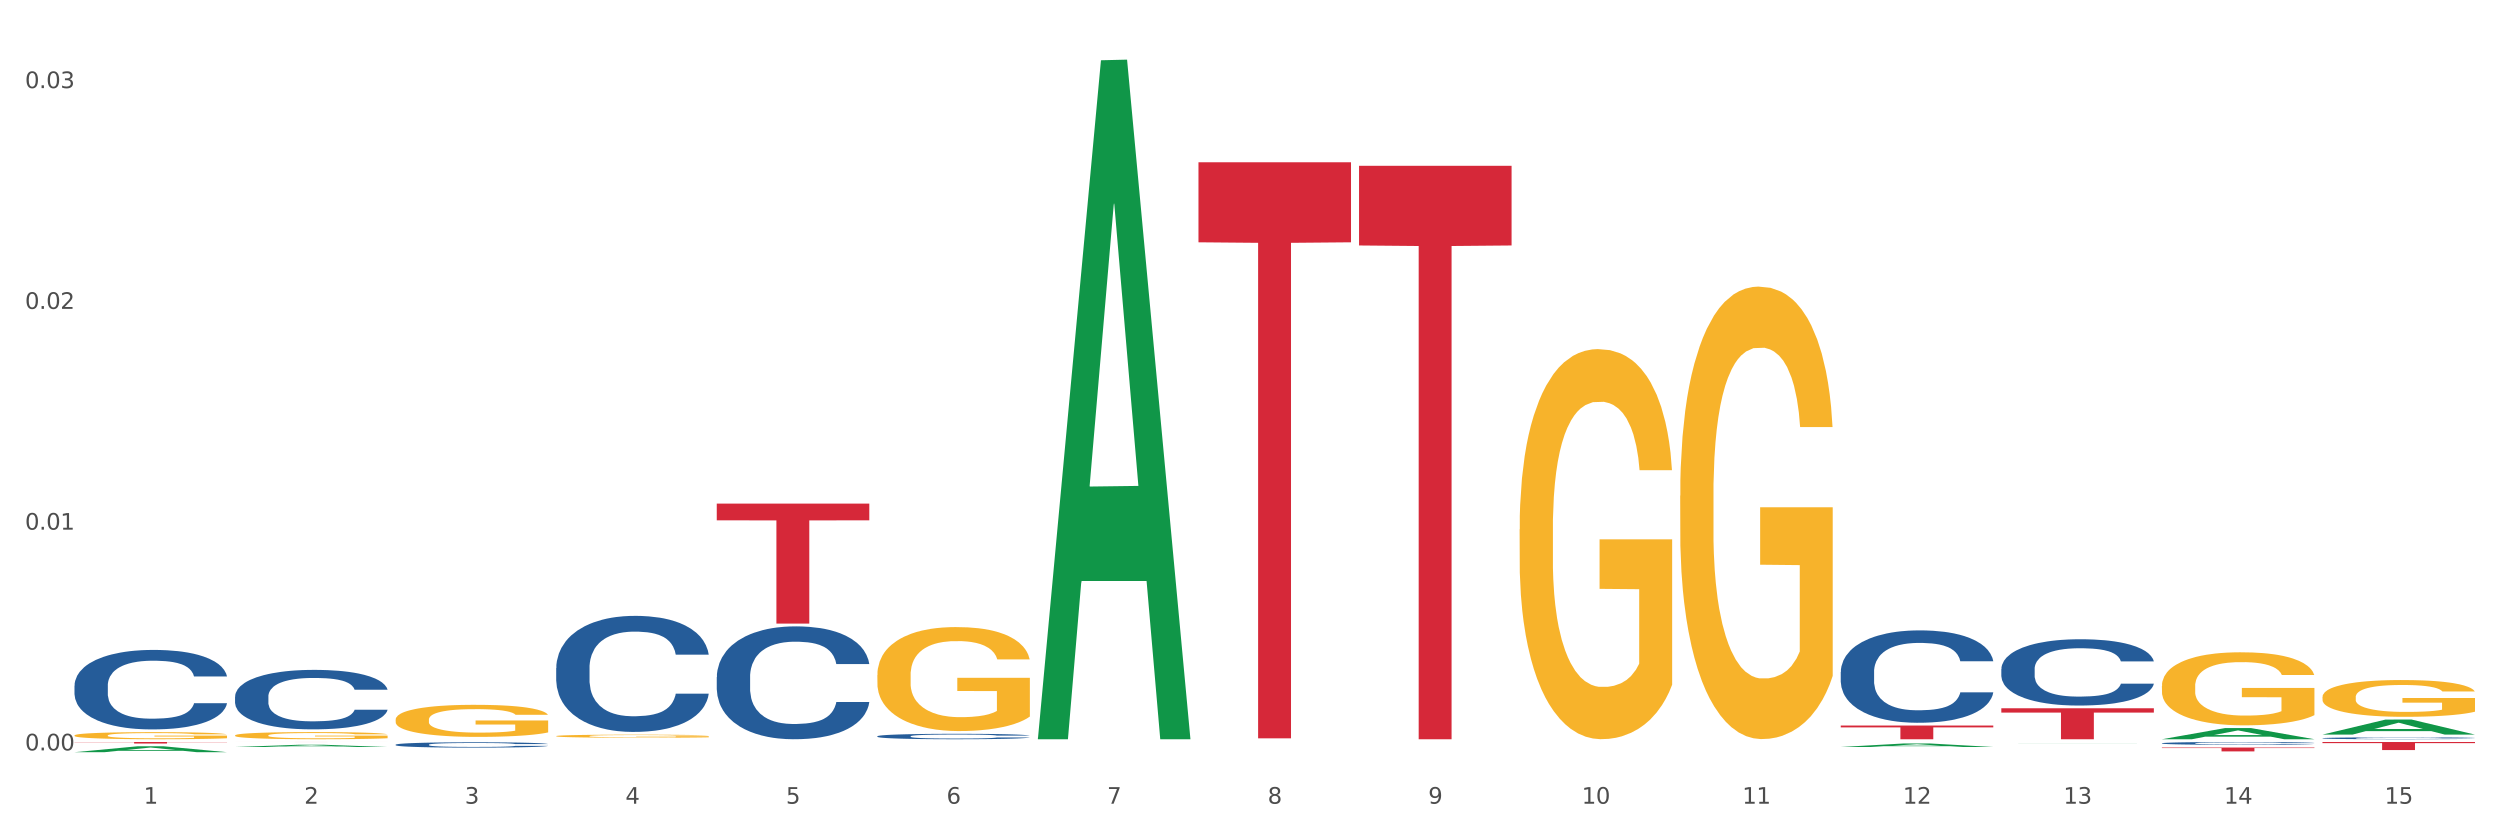 <?xml version="1.0" encoding="utf-8" standalone="no"?>
<!DOCTYPE svg PUBLIC "-//W3C//DTD SVG 1.1//EN"
  "http://www.w3.org/Graphics/SVG/1.1/DTD/svg11.dtd">
<svg xmlns:xlink="http://www.w3.org/1999/xlink" width="1080pt" height="360pt" viewBox="0 0 1080 360" xmlns="http://www.w3.org/2000/svg" version="1.1">
 <rect x="0" y="0" width="1080" height="360" fill="#333333" stroke="none"/>
 <defs>
  <style type="text/css">*{stroke-linejoin: round; stroke-linecap: butt}</style>
 </defs>
 <g id="figure_1">
  <g id="patch_1">
   <path d="M 0 360 
L 1080 360 
L 1080 0 
L 0 0 
z
" style="fill: #ffffff; stroke: #ffffff; stroke-linejoin: miter"/>
  </g>
  <g id="axes_1">
   <g id="matplotlib.axis_1">
    <g id="xtick_1">
     <g id="text_1">
      <!-- 1 -->
      <g style="fill: #4d4d4d" transform="translate(62.07 347.204) scale(0.096 -0.096)">
       <defs>
        <path id="DejaVuSans-31" d="M 794 531 
L 1825 531 
L 1825 4091 
L 703 3866 
L 703 4441 
L 1819 4666 
L 2450 4666 
L 2450 531 
L 3481 531 
L 3481 0 
L 794 0 
L 794 531 
z
" transform="scale(0.016)"/>
       </defs>
       <use xlink:href="#DejaVuSans-31"/>
      </g>
     </g>
    </g>
    <g id="xtick_2">
     <g id="text_2">
      <!-- 2 -->
      <g style="fill: #4d4d4d" transform="translate(131.436 347.204) scale(0.096 -0.096)">
       <defs>
        <path id="DejaVuSans-32" d="M 1228 531 
L 3431 531 
L 3431 0 
L 469 0 
L 469 531 
Q 828 903 1448 1529 
Q 2069 2156 2228 2338 
Q 2531 2678 2651 2914 
Q 2772 3150 2772 3378 
Q 2772 3750 2511 3984 
Q 2250 4219 1831 4219 
Q 1534 4219 1204 4116 
Q 875 4013 500 3803 
L 500 4441 
Q 881 4594 1212 4672 
Q 1544 4750 1819 4750 
Q 2544 4750 2975 4387 
Q 3406 4025 3406 3419 
Q 3406 3131 3298 2873 
Q 3191 2616 2906 2266 
Q 2828 2175 2409 1742 
Q 1991 1309 1228 531 
z
" transform="scale(0.016)"/>
       </defs>
       <use xlink:href="#DejaVuSans-32"/>
      </g>
     </g>
    </g>
    <g id="xtick_3">
     <g id="text_3">
      <!-- 3 -->
      <g style="fill: #4d4d4d" transform="translate(200.802 347.204) scale(0.096 -0.096)">
       <defs>
        <path id="DejaVuSans-33" d="M 2597 2516 
Q 3050 2419 3304 2112 
Q 3559 1806 3559 1356 
Q 3559 666 3084 287 
Q 2609 -91 1734 -91 
Q 1441 -91 1130 -33 
Q 819 25 488 141 
L 488 750 
Q 750 597 1062 519 
Q 1375 441 1716 441 
Q 2309 441 2620 675 
Q 2931 909 2931 1356 
Q 2931 1769 2642 2001 
Q 2353 2234 1838 2234 
L 1294 2234 
L 1294 2753 
L 1863 2753 
Q 2328 2753 2575 2939 
Q 2822 3125 2822 3475 
Q 2822 3834 2567 4026 
Q 2313 4219 1838 4219 
Q 1578 4219 1281 4162 
Q 984 4106 628 3988 
L 628 4550 
Q 988 4650 1302 4700 
Q 1616 4750 1894 4750 
Q 2613 4750 3031 4423 
Q 3450 4097 3450 3541 
Q 3450 3153 3228 2886 
Q 3006 2619 2597 2516 
z
" transform="scale(0.016)"/>
       </defs>
       <use xlink:href="#DejaVuSans-33"/>
      </g>
     </g>
    </g>
    <g id="xtick_4">
     <g id="text_4">
      <!-- 4 -->
      <g style="fill: #4d4d4d" transform="translate(270.169 347.204) scale(0.096 -0.096)">
       <defs>
        <path id="DejaVuSans-34" d="M 2419 4116 
L 825 1625 
L 2419 1625 
L 2419 4116 
z
M 2253 4666 
L 3047 4666 
L 3047 1625 
L 3713 1625 
L 3713 1100 
L 3047 1100 
L 3047 0 
L 2419 0 
L 2419 1100 
L 313 1100 
L 313 1709 
L 2253 4666 
z
" transform="scale(0.016)"/>
       </defs>
       <use xlink:href="#DejaVuSans-34"/>
      </g>
     </g>
    </g>
    <g id="xtick_5">
     <g id="text_5">
      <!-- 5 -->
      <g style="fill: #4d4d4d" transform="translate(339.535 347.204) scale(0.096 -0.096)">
       <defs>
        <path id="DejaVuSans-35" d="M 691 4666 
L 3169 4666 
L 3169 4134 
L 1269 4134 
L 1269 2991 
Q 1406 3038 1543 3061 
Q 1681 3084 1819 3084 
Q 2600 3084 3056 2656 
Q 3513 2228 3513 1497 
Q 3513 744 3044 326 
Q 2575 -91 1722 -91 
Q 1428 -91 1123 -41 
Q 819 9 494 109 
L 494 744 
Q 775 591 1075 516 
Q 1375 441 1709 441 
Q 2250 441 2565 725 
Q 2881 1009 2881 1497 
Q 2881 1984 2565 2268 
Q 2250 2553 1709 2553 
Q 1456 2553 1204 2497 
Q 953 2441 691 2322 
L 691 4666 
z
" transform="scale(0.016)"/>
       </defs>
       <use xlink:href="#DejaVuSans-35"/>
      </g>
     </g>
    </g>
    <g id="xtick_6">
     <g id="text_6">
      <!-- 6 -->
      <g style="fill: #4d4d4d" transform="translate(408.901 347.204) scale(0.096 -0.096)">
       <defs>
        <path id="DejaVuSans-36" d="M 2113 2584 
Q 1688 2584 1439 2293 
Q 1191 2003 1191 1497 
Q 1191 994 1439 701 
Q 1688 409 2113 409 
Q 2538 409 2786 701 
Q 3034 994 3034 1497 
Q 3034 2003 2786 2293 
Q 2538 2584 2113 2584 
z
M 3366 4563 
L 3366 3988 
Q 3128 4100 2886 4159 
Q 2644 4219 2406 4219 
Q 1781 4219 1451 3797 
Q 1122 3375 1075 2522 
Q 1259 2794 1537 2939 
Q 1816 3084 2150 3084 
Q 2853 3084 3261 2657 
Q 3669 2231 3669 1497 
Q 3669 778 3244 343 
Q 2819 -91 2113 -91 
Q 1303 -91 875 529 
Q 447 1150 447 2328 
Q 447 3434 972 4092 
Q 1497 4750 2381 4750 
Q 2619 4750 2861 4703 
Q 3103 4656 3366 4563 
z
" transform="scale(0.016)"/>
       </defs>
       <use xlink:href="#DejaVuSans-36"/>
      </g>
     </g>
    </g>
    <g id="xtick_7">
     <g id="text_7">
      <!-- 7 -->
      <g style="fill: #4d4d4d" transform="translate(478.267 347.204) scale(0.096 -0.096)">
       <defs>
        <path id="DejaVuSans-37" d="M 525 4666 
L 3525 4666 
L 3525 4397 
L 1831 0 
L 1172 0 
L 2766 4134 
L 525 4134 
L 525 4666 
z
" transform="scale(0.016)"/>
       </defs>
       <use xlink:href="#DejaVuSans-37"/>
      </g>
     </g>
    </g>
    <g id="xtick_8">
     <g id="text_8">
      <!-- 8 -->
      <g style="fill: #4d4d4d" transform="translate(547.634 347.204) scale(0.096 -0.096)">
       <defs>
        <path id="DejaVuSans-38" d="M 2034 2216 
Q 1584 2216 1326 1975 
Q 1069 1734 1069 1313 
Q 1069 891 1326 650 
Q 1584 409 2034 409 
Q 2484 409 2743 651 
Q 3003 894 3003 1313 
Q 3003 1734 2745 1975 
Q 2488 2216 2034 2216 
z
M 1403 2484 
Q 997 2584 770 2862 
Q 544 3141 544 3541 
Q 544 4100 942 4425 
Q 1341 4750 2034 4750 
Q 2731 4750 3128 4425 
Q 3525 4100 3525 3541 
Q 3525 3141 3298 2862 
Q 3072 2584 2669 2484 
Q 3125 2378 3379 2068 
Q 3634 1759 3634 1313 
Q 3634 634 3220 271 
Q 2806 -91 2034 -91 
Q 1263 -91 848 271 
Q 434 634 434 1313 
Q 434 1759 690 2068 
Q 947 2378 1403 2484 
z
M 1172 3481 
Q 1172 3119 1398 2916 
Q 1625 2713 2034 2713 
Q 2441 2713 2670 2916 
Q 2900 3119 2900 3481 
Q 2900 3844 2670 4047 
Q 2441 4250 2034 4250 
Q 1625 4250 1398 4047 
Q 1172 3844 1172 3481 
z
" transform="scale(0.016)"/>
       </defs>
       <use xlink:href="#DejaVuSans-38"/>
      </g>
     </g>
    </g>
    <g id="xtick_9">
     <g id="text_9">
      <!-- 9 -->
      <g style="fill: #4d4d4d" transform="translate(617 347.204) scale(0.096 -0.096)">
       <defs>
        <path id="DejaVuSans-39" d="M 703 97 
L 703 672 
Q 941 559 1184 500 
Q 1428 441 1663 441 
Q 2288 441 2617 861 
Q 2947 1281 2994 2138 
Q 2813 1869 2534 1725 
Q 2256 1581 1919 1581 
Q 1219 1581 811 2004 
Q 403 2428 403 3163 
Q 403 3881 828 4315 
Q 1253 4750 1959 4750 
Q 2769 4750 3195 4129 
Q 3622 3509 3622 2328 
Q 3622 1225 3098 567 
Q 2575 -91 1691 -91 
Q 1453 -91 1209 -44 
Q 966 3 703 97 
z
M 1959 2075 
Q 2384 2075 2632 2365 
Q 2881 2656 2881 3163 
Q 2881 3666 2632 3958 
Q 2384 4250 1959 4250 
Q 1534 4250 1286 3958 
Q 1038 3666 1038 3163 
Q 1038 2656 1286 2365 
Q 1534 2075 1959 2075 
z
" transform="scale(0.016)"/>
       </defs>
       <use xlink:href="#DejaVuSans-39"/>
      </g>
     </g>
    </g>
    <g id="xtick_10">
     <g id="text_10">
      <!-- 10 -->
      <g style="fill: #4d4d4d" transform="translate(683.312 347.204) scale(0.096 -0.096)">
       <defs>
        <path id="DejaVuSans-30" d="M 2034 4250 
Q 1547 4250 1301 3770 
Q 1056 3291 1056 2328 
Q 1056 1369 1301 889 
Q 1547 409 2034 409 
Q 2525 409 2770 889 
Q 3016 1369 3016 2328 
Q 3016 3291 2770 3770 
Q 2525 4250 2034 4250 
z
M 2034 4750 
Q 2819 4750 3233 4129 
Q 3647 3509 3647 2328 
Q 3647 1150 3233 529 
Q 2819 -91 2034 -91 
Q 1250 -91 836 529 
Q 422 1150 422 2328 
Q 422 3509 836 4129 
Q 1250 4750 2034 4750 
z
" transform="scale(0.016)"/>
       </defs>
       <use xlink:href="#DejaVuSans-31"/>
       <use xlink:href="#DejaVuSans-30" transform="translate(63.623 0)"/>
      </g>
     </g>
    </g>
    <g id="xtick_11">
     <g id="text_11">
      <!-- 11 -->
      <g style="fill: #4d4d4d" transform="translate(752.678 347.204) scale(0.096 -0.096)">
       <use xlink:href="#DejaVuSans-31"/>
       <use xlink:href="#DejaVuSans-31" transform="translate(63.623 0)"/>
      </g>
     </g>
    </g>
    <g id="xtick_12">
     <g id="text_12">
      <!-- 12 -->
      <g style="fill: #4d4d4d" transform="translate(822.044 347.204) scale(0.096 -0.096)">
       <use xlink:href="#DejaVuSans-31"/>
       <use xlink:href="#DejaVuSans-32" transform="translate(63.623 0)"/>
      </g>
     </g>
    </g>
    <g id="xtick_13">
     <g id="text_13">
      <!-- 13 -->
      <g style="fill: #4d4d4d" transform="translate(891.411 347.204) scale(0.096 -0.096)">
       <use xlink:href="#DejaVuSans-31"/>
       <use xlink:href="#DejaVuSans-33" transform="translate(63.623 0)"/>
      </g>
     </g>
    </g>
    <g id="xtick_14">
     <g id="text_14">
      <!-- 14 -->
      <g style="fill: #4d4d4d" transform="translate(960.777 347.204) scale(0.096 -0.096)">
       <use xlink:href="#DejaVuSans-31"/>
       <use xlink:href="#DejaVuSans-34" transform="translate(63.623 0)"/>
      </g>
     </g>
    </g>
    <g id="xtick_15">
     <g id="text_15">
      <!-- 15 -->
      <g style="fill: #4d4d4d" transform="translate(1030.143 347.204) scale(0.096 -0.096)">
       <use xlink:href="#DejaVuSans-31"/>
       <use xlink:href="#DejaVuSans-35" transform="translate(63.623 0)"/>
      </g>
     </g>
    </g>
    <g id="xtick_16"/>
    <g id="xtick_17"/>
    <g id="xtick_18"/>
    <g id="xtick_19"/>
    <g id="xtick_20"/>
    <g id="xtick_21"/>
    <g id="xtick_22"/>
    <g id="xtick_23"/>
    <g id="xtick_24"/>
    <g id="xtick_25"/>
    <g id="xtick_26"/>
    <g id="xtick_27"/>
    <g id="xtick_28"/>
    <g id="xtick_29"/>
   </g>
   <g id="matplotlib.axis_2">
    <g id="ytick_1">
     <g id="text_16">
      <!-- 0.00 -->
      <g style="fill: #4d4d4d" transform="translate(10.8 324.18) scale(0.096 -0.096)">
       <defs>
        <path id="DejaVuSans-2e" d="M 684 794 
L 1344 794 
L 1344 0 
L 684 0 
L 684 794 
z
" transform="scale(0.016)"/>
       </defs>
       <use xlink:href="#DejaVuSans-30"/>
       <use xlink:href="#DejaVuSans-2e" transform="translate(63.623 0)"/>
       <use xlink:href="#DejaVuSans-30" transform="translate(95.41 0)"/>
       <use xlink:href="#DejaVuSans-30" transform="translate(159.033 0)"/>
      </g>
     </g>
    </g>
    <g id="ytick_2">
     <g id="text_17">
      <!-- 0.01 -->
      <g style="fill: #4d4d4d" transform="translate(10.8 228.809) scale(0.096 -0.096)">
       <use xlink:href="#DejaVuSans-30"/>
       <use xlink:href="#DejaVuSans-2e" transform="translate(63.623 0)"/>
       <use xlink:href="#DejaVuSans-30" transform="translate(95.41 0)"/>
       <use xlink:href="#DejaVuSans-31" transform="translate(159.033 0)"/>
      </g>
     </g>
    </g>
    <g id="ytick_3">
     <g id="text_18">
      <!-- 0.02 -->
      <g style="fill: #4d4d4d" transform="translate(10.8 133.439) scale(0.096 -0.096)">
       <use xlink:href="#DejaVuSans-30"/>
       <use xlink:href="#DejaVuSans-2e" transform="translate(63.623 0)"/>
       <use xlink:href="#DejaVuSans-30" transform="translate(95.41 0)"/>
       <use xlink:href="#DejaVuSans-32" transform="translate(159.033 0)"/>
      </g>
     </g>
    </g>
    <g id="ytick_4">
     <g id="text_19">
      <!-- 0.03 -->
      <g style="fill: #4d4d4d" transform="translate(10.8 38.068) scale(0.096 -0.096)">
       <use xlink:href="#DejaVuSans-30"/>
       <use xlink:href="#DejaVuSans-2e" transform="translate(63.623 0)"/>
       <use xlink:href="#DejaVuSans-30" transform="translate(95.41 0)"/>
       <use xlink:href="#DejaVuSans-33" transform="translate(159.033 0)"/>
      </g>
     </g>
    </g>
    <g id="ytick_5"/>
    <g id="ytick_6"/>
    <g id="ytick_7"/>
   </g>
   <g id="PolyCollection_1">
    <path d="M 32.175 324.945 
L 32.243 324.942 
L 59.417 322.393 
L 70.695 322.391 
L 98.073 324.95 
L 85.029 324.95 
L 79.119 324.354 
L 51.061 324.354 
L 50.857 324.363 
L 45.151 324.95 
L 32.175 324.95 
L 32.175 324.945 
L 54.594 323.998 
L 75.586 323.996 
L 65.192 322.936 
L 65.056 322.931 
L 64.92 322.939 
L 54.526 323.996 
L 54.594 323.998 
L 32.175 324.945 
z
" clip-path="url(#p91a2489b90)" style="fill: #109648"/>
    <path d="M 101.541 322.705 
L 101.609 322.704 
L 128.784 321.735 
L 140.061 321.734 
L 167.439 322.707 
L 154.395 322.707 
L 148.485 322.48 
L 120.427 322.48 
L 120.224 322.484 
L 114.517 322.707 
L 101.541 322.707 
L 101.541 322.705 
L 123.96 322.345 
L 144.952 322.344 
L 134.558 321.941 
L 134.422 321.94 
L 134.286 321.942 
L 123.892 322.344 
L 123.96 322.345 
L 101.541 322.705 
z
" clip-path="url(#p91a2489b90)" style="fill: #109648"/>
    <path d="M 448.372 318.802 
L 448.44 318.526 
L 475.615 26.035 
L 486.892 25.759 
L 514.27 319.353 
L 501.227 319.353 
L 495.316 250.986 
L 467.259 250.986 
L 467.055 252.089 
L 461.348 319.353 
L 448.372 319.353 
L 448.372 318.802 
L 470.791 210.186 
L 491.783 209.91 
L 481.389 88.338 
L 481.253 87.786 
L 481.117 88.613 
L 470.723 209.91 
L 470.791 210.186 
L 448.372 318.802 
z
" clip-path="url(#p91a2489b90)" style="fill: #109648"/>
    <path d="M 795.203 322.698 
L 795.271 322.697 
L 822.446 321.179 
L 833.723 321.177 
L 861.101 322.701 
L 848.058 322.701 
L 842.147 322.346 
L 814.09 322.346 
L 813.886 322.352 
L 808.179 322.701 
L 795.203 322.701 
L 795.203 322.698 
L 817.622 322.134 
L 838.615 322.133 
L 828.22 321.502 
L 828.084 321.499 
L 827.949 321.503 
L 817.554 322.133 
L 817.622 322.134 
L 795.203 322.698 
z
" clip-path="url(#p91a2489b90)" style="fill: #109648"/>
    <path d="M 864.57 321.198 
L 864.638 321.198 
L 891.812 321.174 
L 903.089 321.174 
L 930.468 321.199 
L 917.424 321.199 
L 911.513 321.193 
L 883.456 321.193 
L 883.252 321.193 
L 877.545 321.199 
L 864.57 321.199 
L 864.57 321.198 
L 886.989 321.189 
L 907.981 321.189 
L 897.587 321.179 
L 897.451 321.179 
L 897.315 321.179 
L 886.921 321.189 
L 886.989 321.189 
L 864.57 321.198 
z
" clip-path="url(#p91a2489b90)" style="fill: #109648"/>
    <path d="M 725.837 214.139 
L 725.915 213.961 
L 725.915 207.534 
L 726.071 201.999 
L 726.849 188.61 
L 728.016 177.541 
L 728.871 171.65 
L 729.727 166.829 
L 730.739 162.009 
L 731.984 157.01 
L 734.24 149.691 
L 735.64 145.942 
L 737.352 142.014 
L 740.464 136.301 
L 742.72 133.088 
L 745.054 130.41 
L 748.866 127.196 
L 751.356 125.768 
L 754.001 124.697 
L 757.191 123.983 
L 759.603 123.804 
L 764.894 124.34 
L 769.406 125.947 
L 771.585 127.196 
L 774.385 129.339 
L 775.864 130.767 
L 778.275 133.623 
L 780.765 137.372 
L 782.477 140.586 
L 785.044 146.656 
L 786.989 152.726 
L 788.779 160.224 
L 789.712 165.401 
L 790.412 170.221 
L 791.035 175.756 
L 791.657 184.504 
L 777.653 184.504 
L 777.108 178.255 
L 776.253 172.364 
L 775.008 166.651 
L 773.919 163.08 
L 772.051 158.617 
L 770.34 155.761 
L 768.55 153.618 
L 766.372 151.833 
L 764.66 150.94 
L 762.248 150.226 
L 757.502 150.405 
L 754.313 151.833 
L 752.134 153.618 
L 750.734 155.225 
L 749.489 157.01 
L 748.088 159.51 
L 746.455 163.259 
L 745.288 166.651 
L 744.121 170.936 
L 743.187 175.22 
L 742.331 180.219 
L 741.631 185.575 
L 741.086 191.109 
L 740.62 197.893 
L 740.23 209.14 
L 740.23 233.599 
L 740.386 239.133 
L 740.775 246.453 
L 741.242 251.987 
L 742.02 258.592 
L 742.72 263.056 
L 744.043 269.483 
L 745.521 274.838 
L 746.688 278.231 
L 747.855 281.087 
L 749.878 285.015 
L 752.134 288.228 
L 754.079 290.192 
L 756.724 291.977 
L 758.514 292.691 
L 760.07 293.048 
L 763.882 293.048 
L 766.605 292.513 
L 769.639 291.263 
L 771.974 289.656 
L 773.919 287.692 
L 776.097 284.479 
L 777.497 281.444 
L 777.497 244.132 
L 760.381 243.953 
L 760.381 219.138 
L 791.735 219.138 
L 791.735 291.977 
L 790.412 295.726 
L 788.934 299.118 
L 787.378 302.153 
L 785.044 305.902 
L 782.243 309.473 
L 779.754 311.972 
L 777.108 314.115 
L 773.996 316.078 
L 769.951 317.864 
L 767.461 318.578 
L 764.349 319.113 
L 760.692 319.292 
L 757.502 318.935 
L 754.39 318.042 
L 751.123 316.435 
L 747.933 314.115 
L 745.521 311.794 
L 743.109 308.937 
L 740.542 305.188 
L 738.519 301.618 
L 736.963 298.404 
L 735.251 294.298 
L 733.384 288.942 
L 731.984 284.122 
L 730.739 279.123 
L 729.416 272.696 
L 728.482 267.162 
L 727.549 260.199 
L 727.004 255.022 
L 726.382 246.988 
L 725.915 235.741 
L 725.837 214.139 
z
" clip-path="url(#p91a2489b90)" style="fill: #f7b32b"/>
    <path d="M 933.936 296.373 
L 934.014 296.345 
L 934.014 295.307 
L 934.169 294.413 
L 934.947 292.251 
L 936.114 290.464 
L 936.97 289.513 
L 937.826 288.734 
L 938.837 287.956 
L 940.082 287.149 
L 942.338 285.967 
L 943.739 285.361 
L 945.45 284.727 
L 948.563 283.805 
L 950.819 283.286 
L 953.153 282.854 
L 956.965 282.335 
L 959.455 282.104 
L 962.1 281.931 
L 965.29 281.816 
L 967.702 281.787 
L 972.992 281.873 
L 977.505 282.133 
L 979.683 282.335 
L 982.484 282.681 
L 983.962 282.911 
L 986.374 283.372 
L 988.864 283.978 
L 990.575 284.497 
L 993.143 285.477 
L 995.088 286.457 
L 996.877 287.668 
L 997.811 288.504 
L 998.511 289.282 
L 999.134 290.176 
L 999.756 291.588 
L 985.752 291.588 
L 985.207 290.579 
L 984.351 289.628 
L 983.106 288.705 
L 982.017 288.129 
L 980.15 287.408 
L 978.438 286.947 
L 976.649 286.601 
L 974.47 286.313 
L 972.759 286.169 
L 970.347 286.053 
L 965.601 286.082 
L 962.411 286.313 
L 960.233 286.601 
L 958.832 286.86 
L 957.588 287.149 
L 956.187 287.552 
L 954.553 288.158 
L 953.386 288.705 
L 952.219 289.397 
L 951.286 290.089 
L 950.43 290.896 
L 949.73 291.761 
L 949.185 292.655 
L 948.718 293.75 
L 948.329 295.566 
L 948.329 299.515 
L 948.485 300.409 
L 948.874 301.591 
L 949.341 302.485 
L 950.119 303.551 
L 950.819 304.272 
L 952.141 305.31 
L 953.62 306.174 
L 954.787 306.722 
L 955.954 307.183 
L 957.977 307.818 
L 960.233 308.336 
L 962.178 308.654 
L 964.823 308.942 
L 966.613 309.057 
L 968.169 309.115 
L 971.981 309.115 
L 974.704 309.028 
L 977.738 308.827 
L 980.072 308.567 
L 982.017 308.25 
L 984.196 307.731 
L 985.596 307.241 
L 985.596 301.216 
L 968.48 301.187 
L 968.48 297.181 
L 999.834 297.181 
L 999.834 308.942 
L 998.511 309.547 
L 997.033 310.095 
L 995.477 310.585 
L 993.143 311.19 
L 990.342 311.767 
L 987.852 312.17 
L 985.207 312.516 
L 982.095 312.833 
L 978.049 313.122 
L 975.56 313.237 
L 972.448 313.324 
L 968.791 313.352 
L 965.601 313.295 
L 962.489 313.151 
L 959.221 312.891 
L 956.032 312.516 
L 953.62 312.142 
L 951.208 311.68 
L 948.64 311.075 
L 946.618 310.499 
L 945.061 309.98 
L 943.35 309.317 
L 941.483 308.452 
L 940.082 307.673 
L 938.837 306.866 
L 937.515 305.829 
L 936.581 304.935 
L 935.648 303.811 
L 935.103 302.975 
L 934.48 301.677 
L 934.014 299.861 
L 933.936 296.373 
z
" clip-path="url(#p91a2489b90)" style="fill: #f7b32b"/>
    <path d="M 379.006 291.658 
L 379.084 291.617 
L 379.084 290.14 
L 379.24 288.868 
L 380.018 285.791 
L 381.185 283.247 
L 382.04 281.893 
L 382.896 280.786 
L 383.908 279.678 
L 385.152 278.529 
L 387.409 276.847 
L 388.809 275.985 
L 390.521 275.083 
L 393.633 273.77 
L 395.889 273.032 
L 398.223 272.416 
L 402.035 271.678 
L 404.525 271.349 
L 407.17 271.103 
L 410.36 270.939 
L 412.772 270.898 
L 418.062 271.021 
L 422.575 271.39 
L 424.753 271.678 
L 427.554 272.17 
L 429.032 272.498 
L 431.444 273.155 
L 433.934 274.016 
L 435.646 274.755 
L 438.213 276.15 
L 440.158 277.544 
L 441.948 279.268 
L 442.881 280.457 
L 443.581 281.565 
L 444.204 282.837 
L 444.826 284.847 
L 430.822 284.847 
L 430.277 283.411 
L 429.422 282.057 
L 428.177 280.745 
L 427.087 279.924 
L 425.22 278.898 
L 423.509 278.242 
L 421.719 277.75 
L 419.541 277.339 
L 417.829 277.134 
L 415.417 276.97 
L 410.671 277.011 
L 407.481 277.339 
L 405.303 277.75 
L 403.903 278.119 
L 402.658 278.529 
L 401.257 279.103 
L 399.624 279.965 
L 398.456 280.745 
L 397.289 281.729 
L 396.356 282.714 
L 395.5 283.863 
L 394.8 285.093 
L 394.255 286.365 
L 393.788 287.924 
L 393.399 290.509 
L 393.399 296.13 
L 393.555 297.401 
L 393.944 299.083 
L 394.411 300.355 
L 395.189 301.873 
L 395.889 302.899 
L 397.212 304.376 
L 398.69 305.607 
L 399.857 306.386 
L 401.024 307.043 
L 403.047 307.945 
L 405.303 308.684 
L 407.248 309.135 
L 409.893 309.545 
L 411.683 309.709 
L 413.239 309.791 
L 417.051 309.791 
L 419.774 309.668 
L 422.808 309.381 
L 425.142 309.012 
L 427.087 308.561 
L 429.266 307.822 
L 430.666 307.125 
L 430.666 298.55 
L 413.55 298.509 
L 413.55 292.806 
L 444.904 292.806 
L 444.904 309.545 
L 443.581 310.407 
L 442.103 311.186 
L 440.547 311.884 
L 438.213 312.745 
L 435.412 313.566 
L 432.923 314.14 
L 430.277 314.633 
L 427.165 315.084 
L 423.12 315.494 
L 420.63 315.658 
L 417.518 315.781 
L 413.861 315.822 
L 410.671 315.74 
L 407.559 315.535 
L 404.292 315.166 
L 401.102 314.633 
L 398.69 314.099 
L 396.278 313.443 
L 393.711 312.581 
L 391.688 311.761 
L 390.132 311.022 
L 388.42 310.079 
L 386.553 308.848 
L 385.152 307.74 
L 383.908 306.591 
L 382.585 305.114 
L 381.651 303.843 
L 380.718 302.243 
L 380.173 301.053 
L 379.551 299.207 
L 379.084 296.622 
L 379.006 291.658 
z
" clip-path="url(#p91a2489b90)" style="fill: #f7b32b"/>
    <path d="M 656.471 228.681 
L 656.549 228.527 
L 656.549 222.986 
L 656.704 218.215 
L 657.482 206.672 
L 658.649 197.13 
L 659.505 192.051 
L 660.361 187.895 
L 661.372 183.74 
L 662.617 179.43 
L 664.874 173.12 
L 666.274 169.888 
L 667.986 166.502 
L 671.098 161.577 
L 673.354 158.807 
L 675.688 156.498 
L 679.5 153.728 
L 681.99 152.496 
L 684.635 151.573 
L 687.825 150.957 
L 690.237 150.803 
L 695.527 151.265 
L 700.04 152.65 
L 702.218 153.728 
L 705.019 155.574 
L 706.497 156.806 
L 708.909 159.268 
L 711.399 162.5 
L 713.111 165.271 
L 715.678 170.504 
L 717.623 175.737 
L 719.412 182.201 
L 720.346 186.664 
L 721.046 190.82 
L 721.669 195.591 
L 722.291 203.132 
L 708.287 203.132 
L 707.742 197.745 
L 706.886 192.666 
L 705.642 187.741 
L 704.552 184.663 
L 702.685 180.815 
L 700.973 178.353 
L 699.184 176.506 
L 697.006 174.967 
L 695.294 174.197 
L 692.882 173.582 
L 688.136 173.736 
L 684.946 174.967 
L 682.768 176.506 
L 681.367 177.891 
L 680.123 179.43 
L 678.722 181.585 
L 677.088 184.817 
L 675.921 187.741 
L 674.754 191.435 
L 673.821 195.129 
L 672.965 199.438 
L 672.265 204.056 
L 671.72 208.827 
L 671.253 214.675 
L 670.864 224.372 
L 670.864 245.457 
L 671.02 250.228 
L 671.409 256.539 
L 671.876 261.31 
L 672.654 267.004 
L 673.354 270.852 
L 674.677 276.393 
L 676.155 281.01 
L 677.322 283.934 
L 678.489 286.397 
L 680.512 289.783 
L 682.768 292.553 
L 684.713 294.246 
L 687.358 295.785 
L 689.148 296.401 
L 690.704 296.709 
L 694.516 296.709 
L 697.239 296.247 
L 700.273 295.17 
L 702.607 293.784 
L 704.552 292.091 
L 706.731 289.321 
L 708.131 286.705 
L 708.131 254.538 
L 691.015 254.384 
L 691.015 232.991 
L 722.369 232.991 
L 722.369 295.785 
L 721.046 299.017 
L 719.568 301.942 
L 718.012 304.558 
L 715.678 307.79 
L 712.877 310.868 
L 710.387 313.023 
L 707.742 314.87 
L 704.63 316.563 
L 700.584 318.102 
L 698.095 318.718 
L 694.983 319.179 
L 691.326 319.333 
L 688.136 319.025 
L 685.024 318.256 
L 681.756 316.871 
L 678.567 314.87 
L 676.155 312.869 
L 673.743 310.407 
L 671.175 307.174 
L 669.153 304.096 
L 667.597 301.326 
L 665.885 297.786 
L 664.018 293.169 
L 662.617 289.013 
L 661.372 284.704 
L 660.05 279.163 
L 659.116 274.392 
L 658.183 268.39 
L 657.638 263.926 
L 657.016 257 
L 656.549 247.304 
L 656.471 228.681 
z
" clip-path="url(#p91a2489b90)" style="fill: #f7b32b"/>
    <path d="M 170.907 310.885 
L 170.985 310.873 
L 170.985 310.417 
L 171.141 310.025 
L 171.919 309.075 
L 173.086 308.291 
L 173.942 307.873 
L 174.798 307.531 
L 175.809 307.19 
L 177.054 306.835 
L 179.31 306.316 
L 180.71 306.051 
L 182.422 305.772 
L 185.534 305.367 
L 187.79 305.139 
L 190.124 304.95 
L 193.937 304.722 
L 196.426 304.62 
L 199.072 304.545 
L 202.261 304.494 
L 204.673 304.481 
L 209.964 304.519 
L 214.476 304.633 
L 216.655 304.722 
L 219.456 304.874 
L 220.934 304.975 
L 223.346 305.177 
L 225.835 305.443 
L 227.547 305.671 
L 230.114 306.101 
L 232.059 306.532 
L 233.849 307.063 
L 234.783 307.43 
L 235.483 307.772 
L 236.105 308.164 
L 236.728 308.784 
L 222.723 308.784 
L 222.179 308.341 
L 221.323 307.924 
L 220.078 307.519 
L 218.989 307.266 
L 217.122 306.949 
L 215.41 306.747 
L 213.62 306.595 
L 211.442 306.468 
L 209.73 306.405 
L 207.319 306.354 
L 202.573 306.367 
L 199.383 306.468 
L 197.204 306.595 
L 195.804 306.709 
L 194.559 306.835 
L 193.159 307.012 
L 191.525 307.278 
L 190.358 307.519 
L 189.191 307.823 
L 188.257 308.126 
L 187.401 308.481 
L 186.701 308.86 
L 186.157 309.253 
L 185.69 309.734 
L 185.301 310.531 
L 185.301 312.265 
L 185.456 312.657 
L 185.845 313.176 
L 186.312 313.568 
L 187.09 314.037 
L 187.79 314.353 
L 189.113 314.809 
L 190.591 315.188 
L 191.758 315.429 
L 192.925 315.631 
L 194.948 315.91 
L 197.204 316.138 
L 199.149 316.277 
L 201.795 316.403 
L 203.584 316.454 
L 205.14 316.479 
L 208.952 316.479 
L 211.675 316.441 
L 214.71 316.353 
L 217.044 316.239 
L 218.989 316.1 
L 221.167 315.872 
L 222.568 315.657 
L 222.568 313.012 
L 205.451 312.999 
L 205.451 311.24 
L 236.805 311.24 
L 236.805 316.403 
L 235.483 316.669 
L 234.004 316.91 
L 232.448 317.125 
L 230.114 317.391 
L 227.314 317.644 
L 224.824 317.821 
L 222.179 317.973 
L 219.067 318.112 
L 215.021 318.239 
L 212.531 318.289 
L 209.419 318.327 
L 205.763 318.34 
L 202.573 318.315 
L 199.461 318.251 
L 196.193 318.137 
L 193.003 317.973 
L 190.591 317.808 
L 188.179 317.606 
L 185.612 317.34 
L 183.589 317.087 
L 182.033 316.859 
L 180.321 316.568 
L 178.454 316.188 
L 177.054 315.847 
L 175.809 315.492 
L 174.486 315.037 
L 173.553 314.644 
L 172.619 314.151 
L 172.074 313.784 
L 171.452 313.214 
L 170.985 312.417 
L 170.907 310.885 
z
" clip-path="url(#p91a2489b90)" style="fill: #f7b32b"/>
    <path d="M 240.274 317.991 
L 240.351 317.99 
L 240.351 317.946 
L 240.507 317.908 
L 241.285 317.817 
L 242.452 317.741 
L 243.308 317.701 
L 244.164 317.668 
L 245.175 317.635 
L 246.42 317.601 
L 248.676 317.551 
L 250.077 317.525 
L 251.788 317.499 
L 254.9 317.46 
L 257.157 317.438 
L 259.491 317.419 
L 263.303 317.398 
L 265.793 317.388 
L 268.438 317.381 
L 271.628 317.376 
L 274.04 317.374 
L 279.33 317.378 
L 283.843 317.389 
L 286.021 317.398 
L 288.822 317.412 
L 290.3 317.422 
L 292.712 317.441 
L 295.202 317.467 
L 296.913 317.489 
L 299.481 317.53 
L 301.426 317.572 
L 303.215 317.623 
L 304.149 317.658 
L 304.849 317.691 
L 305.471 317.729 
L 306.094 317.789 
L 292.089 317.789 
L 291.545 317.746 
L 290.689 317.706 
L 289.444 317.667 
L 288.355 317.642 
L 286.488 317.612 
L 284.776 317.592 
L 282.987 317.578 
L 280.808 317.566 
L 279.097 317.56 
L 276.685 317.555 
L 271.939 317.556 
L 268.749 317.566 
L 266.571 317.578 
L 265.17 317.589 
L 263.925 317.601 
L 262.525 317.618 
L 260.891 317.644 
L 259.724 317.667 
L 258.557 317.696 
L 257.623 317.725 
L 256.768 317.759 
L 256.067 317.796 
L 255.523 317.834 
L 255.056 317.88 
L 254.667 317.957 
L 254.667 318.124 
L 254.823 318.161 
L 255.212 318.211 
L 255.678 318.249 
L 256.456 318.294 
L 257.157 318.325 
L 258.479 318.368 
L 259.957 318.405 
L 261.124 318.428 
L 262.291 318.448 
L 264.314 318.474 
L 266.571 318.496 
L 268.516 318.51 
L 271.161 318.522 
L 272.95 318.527 
L 274.506 318.529 
L 278.319 318.529 
L 281.042 318.526 
L 284.076 318.517 
L 286.41 318.506 
L 288.355 318.493 
L 290.533 318.471 
L 291.934 318.45 
L 291.934 318.195 
L 274.818 318.194 
L 274.818 318.025 
L 306.172 318.025 
L 306.172 318.522 
L 304.849 318.547 
L 303.371 318.571 
L 301.815 318.591 
L 299.481 318.617 
L 296.68 318.641 
L 294.19 318.658 
L 291.545 318.673 
L 288.433 318.686 
L 284.387 318.699 
L 281.897 318.703 
L 278.785 318.707 
L 275.129 318.708 
L 271.939 318.706 
L 268.827 318.7 
L 265.559 318.689 
L 262.369 318.673 
L 259.957 318.657 
L 257.546 318.638 
L 254.978 318.612 
L 252.955 318.588 
L 251.399 318.566 
L 249.688 318.538 
L 247.82 318.501 
L 246.42 318.468 
L 245.175 318.434 
L 243.853 318.39 
L 242.919 318.353 
L 241.985 318.305 
L 241.441 318.27 
L 240.818 318.215 
L 240.351 318.138 
L 240.274 317.991 
z
" clip-path="url(#p91a2489b90)" style="fill: #f7b32b"/>
    <path d="M 1003.302 301.119 
L 1003.38 301.105 
L 1003.38 300.582 
L 1003.535 300.132 
L 1004.314 299.043 
L 1005.481 298.143 
L 1006.336 297.664 
L 1007.192 297.272 
L 1008.204 296.88 
L 1009.448 296.474 
L 1011.705 295.879 
L 1013.105 295.574 
L 1014.817 295.255 
L 1017.929 294.79 
L 1020.185 294.529 
L 1022.519 294.311 
L 1026.331 294.05 
L 1028.821 293.934 
L 1031.466 293.846 
L 1034.656 293.788 
L 1037.068 293.774 
L 1042.358 293.817 
L 1046.871 293.948 
L 1049.049 294.05 
L 1051.85 294.224 
L 1053.328 294.34 
L 1055.74 294.572 
L 1058.23 294.877 
L 1059.942 295.138 
L 1062.509 295.632 
L 1064.454 296.126 
L 1066.244 296.735 
L 1067.177 297.156 
L 1067.877 297.548 
L 1068.5 297.998 
L 1069.122 298.709 
L 1055.118 298.709 
L 1054.573 298.201 
L 1053.717 297.722 
L 1052.473 297.258 
L 1051.383 296.967 
L 1049.516 296.605 
L 1047.805 296.372 
L 1046.015 296.198 
L 1043.837 296.053 
L 1042.125 295.98 
L 1039.713 295.922 
L 1034.967 295.937 
L 1031.777 296.053 
L 1029.599 296.198 
L 1028.199 296.329 
L 1026.954 296.474 
L 1025.553 296.677 
L 1023.919 296.982 
L 1022.752 297.258 
L 1021.585 297.606 
L 1020.652 297.955 
L 1019.796 298.361 
L 1019.096 298.797 
L 1018.551 299.247 
L 1018.084 299.798 
L 1017.695 300.713 
L 1017.695 302.702 
L 1017.851 303.152 
L 1018.24 303.747 
L 1018.707 304.197 
L 1019.485 304.734 
L 1020.185 305.097 
L 1021.508 305.619 
L 1022.986 306.055 
L 1024.153 306.331 
L 1025.32 306.563 
L 1027.343 306.882 
L 1029.599 307.144 
L 1031.544 307.303 
L 1034.189 307.449 
L 1035.979 307.507 
L 1037.535 307.536 
L 1041.347 307.536 
L 1044.07 307.492 
L 1047.104 307.39 
L 1049.438 307.26 
L 1051.383 307.1 
L 1053.562 306.839 
L 1054.962 306.592 
L 1054.962 303.558 
L 1037.846 303.544 
L 1037.846 301.526 
L 1069.2 301.526 
L 1069.2 307.449 
L 1067.877 307.753 
L 1066.399 308.029 
L 1064.843 308.276 
L 1062.509 308.581 
L 1059.708 308.871 
L 1057.219 309.074 
L 1054.573 309.249 
L 1051.461 309.408 
L 1047.416 309.553 
L 1044.926 309.612 
L 1041.814 309.655 
L 1038.157 309.67 
L 1034.967 309.641 
L 1031.855 309.568 
L 1028.588 309.437 
L 1025.398 309.249 
L 1022.986 309.06 
L 1020.574 308.828 
L 1018.007 308.523 
L 1015.984 308.232 
L 1014.428 307.971 
L 1012.716 307.637 
L 1010.849 307.202 
L 1009.448 306.81 
L 1008.204 306.403 
L 1006.881 305.881 
L 1005.947 305.431 
L 1005.014 304.865 
L 1004.469 304.444 
L 1003.847 303.79 
L 1003.38 302.876 
L 1003.302 301.119 
z
" clip-path="url(#p91a2489b90)" style="fill: #f7b32b"/>
    <path d="M 101.541 317.691 
L 101.619 317.688 
L 101.619 317.587 
L 101.775 317.499 
L 102.553 317.288 
L 103.72 317.113 
L 104.575 317.02 
L 105.431 316.943 
L 106.443 316.867 
L 107.688 316.788 
L 109.944 316.672 
L 111.344 316.613 
L 113.056 316.551 
L 116.168 316.461 
L 118.424 316.41 
L 120.758 316.368 
L 124.57 316.317 
L 127.06 316.294 
L 129.705 316.277 
L 132.895 316.266 
L 135.307 316.263 
L 140.598 316.272 
L 145.11 316.297 
L 147.289 316.317 
L 150.089 316.351 
L 151.568 316.373 
L 153.979 316.418 
L 156.469 316.478 
L 158.181 316.529 
L 160.748 316.624 
L 162.693 316.72 
L 164.483 316.839 
L 165.416 316.921 
L 166.117 316.997 
L 166.739 317.084 
L 167.361 317.223 
L 153.357 317.223 
L 152.812 317.124 
L 151.957 317.031 
L 150.712 316.941 
L 149.623 316.884 
L 147.755 316.814 
L 146.044 316.768 
L 144.254 316.735 
L 142.076 316.706 
L 140.364 316.692 
L 137.952 316.681 
L 133.206 316.684 
L 130.017 316.706 
L 127.838 316.735 
L 126.438 316.76 
L 125.193 316.788 
L 123.792 316.828 
L 122.159 316.887 
L 120.992 316.941 
L 119.825 317.008 
L 118.891 317.076 
L 118.035 317.155 
L 117.335 317.24 
L 116.79 317.327 
L 116.324 317.434 
L 115.935 317.612 
L 115.935 317.999 
L 116.09 318.086 
L 116.479 318.202 
L 116.946 318.289 
L 117.724 318.394 
L 118.424 318.464 
L 119.747 318.566 
L 121.225 318.651 
L 122.392 318.704 
L 123.559 318.749 
L 125.582 318.812 
L 127.838 318.862 
L 129.783 318.893 
L 132.428 318.922 
L 134.218 318.933 
L 135.774 318.939 
L 139.586 318.939 
L 142.309 318.93 
L 145.343 318.91 
L 147.678 318.885 
L 149.623 318.854 
L 151.801 318.803 
L 153.201 318.755 
L 153.201 318.165 
L 136.085 318.162 
L 136.085 317.77 
L 167.439 317.77 
L 167.439 318.922 
L 166.117 318.981 
L 164.638 319.035 
L 163.082 319.082 
L 160.748 319.142 
L 157.947 319.198 
L 155.458 319.238 
L 152.812 319.272 
L 149.7 319.303 
L 145.655 319.331 
L 143.165 319.342 
L 140.053 319.351 
L 136.396 319.353 
L 133.206 319.348 
L 130.094 319.334 
L 126.827 319.308 
L 123.637 319.272 
L 121.225 319.235 
L 118.813 319.19 
L 116.246 319.13 
L 114.223 319.074 
L 112.667 319.023 
L 110.955 318.958 
L 109.088 318.874 
L 107.688 318.797 
L 106.443 318.718 
L 105.12 318.617 
L 104.186 318.529 
L 103.253 318.419 
L 102.708 318.337 
L 102.086 318.21 
L 101.619 318.033 
L 101.541 317.691 
z
" clip-path="url(#p91a2489b90)" style="fill: #f7b32b"/>
    <path d="M 32.175 317.706 
L 32.253 317.703 
L 32.253 317.602 
L 32.408 317.515 
L 33.186 317.306 
L 34.353 317.132 
L 35.209 317.04 
L 36.065 316.964 
L 37.076 316.889 
L 38.321 316.81 
L 40.578 316.696 
L 41.978 316.637 
L 43.69 316.575 
L 46.802 316.486 
L 49.058 316.436 
L 51.392 316.394 
L 55.204 316.343 
L 57.694 316.321 
L 60.339 316.304 
L 63.529 316.293 
L 65.941 316.29 
L 71.231 316.299 
L 75.744 316.324 
L 77.922 316.343 
L 80.723 316.377 
L 82.201 316.399 
L 84.613 316.444 
L 87.103 316.503 
L 88.815 316.553 
L 91.382 316.648 
L 93.327 316.743 
L 95.116 316.861 
L 96.05 316.942 
L 96.75 317.017 
L 97.373 317.104 
L 97.995 317.241 
L 83.991 317.241 
L 83.446 317.143 
L 82.59 317.051 
L 81.346 316.962 
L 80.256 316.906 
L 78.389 316.836 
L 76.677 316.791 
L 74.888 316.757 
L 72.71 316.729 
L 70.998 316.715 
L 68.586 316.704 
L 63.84 316.707 
L 60.65 316.729 
L 58.472 316.757 
L 57.071 316.782 
L 55.827 316.81 
L 54.426 316.85 
L 52.792 316.908 
L 51.625 316.962 
L 50.458 317.029 
L 49.525 317.096 
L 48.669 317.174 
L 47.969 317.258 
L 47.424 317.345 
L 46.957 317.451 
L 46.568 317.627 
L 46.568 318.011 
L 46.724 318.097 
L 47.113 318.212 
L 47.58 318.299 
L 48.358 318.402 
L 49.058 318.472 
L 50.381 318.573 
L 51.859 318.657 
L 53.026 318.71 
L 54.193 318.755 
L 56.216 318.816 
L 58.472 318.867 
L 60.417 318.897 
L 63.062 318.925 
L 64.852 318.937 
L 66.408 318.942 
L 70.22 318.942 
L 72.943 318.934 
L 75.977 318.914 
L 78.311 318.889 
L 80.256 318.858 
L 82.435 318.808 
L 83.835 318.76 
L 83.835 318.176 
L 66.719 318.173 
L 66.719 317.784 
L 98.073 317.784 
L 98.073 318.925 
L 96.75 318.984 
L 95.272 319.037 
L 93.716 319.085 
L 91.382 319.144 
L 88.581 319.2 
L 86.091 319.239 
L 83.446 319.272 
L 80.334 319.303 
L 76.288 319.331 
L 73.799 319.342 
L 70.687 319.351 
L 67.03 319.353 
L 63.84 319.348 
L 60.728 319.334 
L 57.461 319.309 
L 54.271 319.272 
L 51.859 319.236 
L 49.447 319.191 
L 46.879 319.132 
L 44.857 319.076 
L 43.301 319.026 
L 41.589 318.962 
L 39.722 318.878 
L 38.321 318.802 
L 37.076 318.724 
L 35.754 318.623 
L 34.82 318.537 
L 33.887 318.427 
L 33.342 318.346 
L 32.72 318.22 
L 32.253 318.044 
L 32.175 317.706 
z
" clip-path="url(#p91a2489b90)" style="fill: #f7b32b"/>
    <path d="M 170.907 321.704 
L 170.985 321.702 
L 170.985 321.642 
L 171.219 321.562 
L 172.076 321.414 
L 173.166 321.302 
L 175.036 321.171 
L 176.048 321.116 
L 177.373 321.055 
L 180.099 320.955 
L 183.215 320.871 
L 185.396 320.824 
L 187.031 320.795 
L 190.692 320.742 
L 192.796 320.719 
L 194.977 320.699 
L 196.846 320.687 
L 199.962 320.672 
L 202.454 320.666 
L 205.336 320.664 
L 207.751 320.666 
L 210.945 320.674 
L 215.618 320.699 
L 217.41 320.714 
L 219.825 320.74 
L 222.317 320.773 
L 224.342 320.807 
L 226.679 320.856 
L 229.094 320.919 
L 231.431 321 
L 233.066 321.074 
L 234.391 321.152 
L 235.559 321.247 
L 236.416 321.351 
L 236.805 321.437 
L 222.551 321.437 
L 222.161 321.359 
L 221.382 321.274 
L 220.604 321.217 
L 219.747 321.171 
L 218.422 321.118 
L 217.254 321.084 
L 215.307 321.044 
L 213.515 321.019 
L 212.035 321.004 
L 210.244 320.991 
L 206.427 320.979 
L 203.701 320.979 
L 201.987 320.983 
L 199.884 320.993 
L 198.092 321.008 
L 195.989 321.033 
L 194.353 321.061 
L 192.718 321.097 
L 191.783 321.122 
L 190.381 321.169 
L 189.446 321.207 
L 188.2 321.272 
L 187.499 321.319 
L 186.252 321.439 
L 185.707 321.528 
L 185.474 321.589 
L 185.318 321.657 
L 185.318 321.987 
L 185.785 322.135 
L 186.175 322.198 
L 186.798 322.27 
L 187.966 322.363 
L 189.68 322.454 
L 191.471 322.52 
L 192.951 322.56 
L 194.353 322.589 
L 195.755 322.613 
L 197.469 322.634 
L 198.871 322.647 
L 200.974 322.659 
L 203.467 322.666 
L 205.414 322.666 
L 209.387 322.655 
L 211.178 322.644 
L 212.892 322.63 
L 214.761 322.606 
L 216.241 322.581 
L 217.098 322.562 
L 218.5 322.522 
L 219.591 322.48 
L 220.526 322.431 
L 221.149 322.389 
L 221.85 322.325 
L 222.395 322.253 
L 222.551 322.215 
L 236.805 322.215 
L 236.494 322.291 
L 235.949 322.365 
L 234.858 322.465 
L 234.001 322.522 
L 232.677 322.592 
L 231.275 322.651 
L 229.328 322.716 
L 227.536 322.765 
L 225.667 322.807 
L 223.641 322.845 
L 219.98 322.898 
L 218.656 322.913 
L 215.852 322.938 
L 213.671 322.953 
L 210.477 322.968 
L 207.206 322.976 
L 203.779 322.978 
L 200.741 322.974 
L 197.391 322.962 
L 195.288 322.949 
L 192.951 322.93 
L 190.225 322.9 
L 187.655 322.864 
L 185.24 322.822 
L 182.981 322.773 
L 180.878 322.718 
L 178.152 322.627 
L 176.126 322.539 
L 174.646 322.456 
L 173.634 322.386 
L 172.621 322.298 
L 172.076 322.236 
L 171.219 322.088 
L 170.907 321.951 
L 170.907 321.704 
z
" clip-path="url(#p91a2489b90)" style="fill: #255c99"/>
    <path d="M 101.541 300.933 
L 101.619 300.909 
L 101.619 300.252 
L 101.853 299.36 
L 102.71 297.717 
L 103.8 296.473 
L 105.67 295.018 
L 106.682 294.408 
L 108.006 293.728 
L 110.733 292.625 
L 113.848 291.686 
L 116.029 291.17 
L 117.665 290.841 
L 121.326 290.254 
L 123.429 289.996 
L 125.61 289.785 
L 127.48 289.644 
L 130.595 289.48 
L 133.088 289.409 
L 135.97 289.386 
L 138.385 289.409 
L 141.578 289.503 
L 146.252 289.785 
L 148.044 289.949 
L 150.458 290.231 
L 152.951 290.606 
L 154.976 290.982 
L 157.313 291.522 
L 159.728 292.226 
L 162.064 293.117 
L 163.7 293.939 
L 165.024 294.807 
L 166.193 295.863 
L 167.05 297.013 
L 167.439 297.975 
L 153.185 297.975 
L 152.795 297.107 
L 152.016 296.168 
L 151.237 295.535 
L 150.38 295.018 
L 149.056 294.432 
L 147.888 294.056 
L 145.941 293.61 
L 144.149 293.329 
L 142.669 293.164 
L 140.877 293.024 
L 137.061 292.883 
L 134.334 292.883 
L 132.621 292.93 
L 130.518 293.047 
L 128.726 293.211 
L 126.623 293.493 
L 124.987 293.798 
L 123.351 294.197 
L 122.417 294.479 
L 121.015 294.995 
L 120.08 295.417 
L 118.834 296.145 
L 118.133 296.661 
L 116.886 297.999 
L 116.341 298.985 
L 116.107 299.665 
L 115.952 300.416 
L 115.952 304.077 
L 116.419 305.72 
L 116.808 306.424 
L 117.431 307.222 
L 118.6 308.255 
L 120.314 309.264 
L 122.105 309.991 
L 123.585 310.437 
L 124.987 310.766 
L 126.389 311.024 
L 128.103 311.259 
L 129.505 311.4 
L 131.608 311.54 
L 134.101 311.611 
L 136.048 311.611 
L 140.021 311.493 
L 141.812 311.376 
L 143.526 311.212 
L 145.395 310.954 
L 146.875 310.672 
L 147.732 310.461 
L 149.134 310.015 
L 150.225 309.546 
L 151.159 309.006 
L 151.783 308.536 
L 152.484 307.832 
L 153.029 307.034 
L 153.185 306.612 
L 167.439 306.612 
L 167.128 307.457 
L 166.582 308.278 
L 165.492 309.381 
L 164.635 310.015 
L 163.311 310.789 
L 161.909 311.446 
L 159.961 312.174 
L 158.17 312.714 
L 156.3 313.183 
L 154.275 313.606 
L 150.614 314.192 
L 149.29 314.357 
L 146.486 314.638 
L 144.305 314.803 
L 141.111 314.967 
L 137.84 315.061 
L 134.412 315.084 
L 131.374 315.037 
L 128.025 314.896 
L 125.922 314.756 
L 123.585 314.544 
L 120.859 314.216 
L 118.288 313.817 
L 115.874 313.347 
L 113.615 312.808 
L 111.512 312.197 
L 108.785 311.188 
L 106.76 310.203 
L 105.28 309.287 
L 104.267 308.513 
L 103.255 307.527 
L 102.71 306.847 
L 101.853 305.204 
L 101.541 303.678 
L 101.541 300.933 
z
" clip-path="url(#p91a2489b90)" style="fill: #255c99"/>
    <path d="M 240.274 288.583 
L 240.352 288.537 
L 240.352 287.255 
L 240.585 285.514 
L 241.442 282.309 
L 242.533 279.882 
L 244.402 277.043 
L 245.415 275.852 
L 246.739 274.524 
L 249.465 272.372 
L 252.581 270.54 
L 254.762 269.533 
L 256.398 268.892 
L 260.059 267.747 
L 262.162 267.243 
L 264.343 266.831 
L 266.212 266.556 
L 269.328 266.236 
L 271.821 266.098 
L 274.703 266.053 
L 277.117 266.098 
L 280.311 266.282 
L 284.985 266.831 
L 286.776 267.152 
L 289.191 267.701 
L 291.683 268.434 
L 293.709 269.167 
L 296.045 270.22 
L 298.46 271.594 
L 300.797 273.334 
L 302.433 274.936 
L 303.757 276.631 
L 304.925 278.691 
L 305.782 280.935 
L 306.172 282.813 
L 291.917 282.813 
L 291.528 281.118 
L 290.749 279.287 
L 289.97 278.05 
L 289.113 277.043 
L 287.789 275.898 
L 286.62 275.165 
L 284.673 274.295 
L 282.881 273.746 
L 281.401 273.425 
L 279.61 273.151 
L 275.793 272.876 
L 273.067 272.876 
L 271.353 272.967 
L 269.25 273.196 
L 267.458 273.517 
L 265.355 274.066 
L 263.72 274.662 
L 262.084 275.44 
L 261.149 275.99 
L 259.747 276.997 
L 258.812 277.821 
L 257.566 279.241 
L 256.865 280.248 
L 255.619 282.858 
L 255.073 284.782 
L 254.84 286.11 
L 254.684 287.575 
L 254.684 294.719 
L 255.151 297.924 
L 255.541 299.298 
L 256.164 300.855 
L 257.332 302.87 
L 259.046 304.839 
L 260.838 306.258 
L 262.318 307.128 
L 263.72 307.77 
L 265.122 308.273 
L 266.835 308.731 
L 268.237 309.006 
L 270.341 309.281 
L 272.833 309.418 
L 274.78 309.418 
L 278.753 309.189 
L 280.545 308.96 
L 282.258 308.64 
L 284.128 308.136 
L 285.608 307.586 
L 286.465 307.174 
L 287.867 306.304 
L 288.957 305.388 
L 289.892 304.335 
L 290.515 303.419 
L 291.216 302.045 
L 291.761 300.489 
L 291.917 299.664 
L 306.172 299.664 
L 305.86 301.313 
L 305.315 302.916 
L 304.224 305.068 
L 303.367 306.304 
L 302.043 307.815 
L 300.641 309.098 
L 298.694 310.517 
L 296.902 311.57 
L 295.033 312.486 
L 293.008 313.31 
L 289.347 314.455 
L 288.022 314.776 
L 285.218 315.325 
L 283.037 315.646 
L 279.844 315.966 
L 276.572 316.15 
L 273.145 316.195 
L 270.107 316.104 
L 266.757 315.829 
L 264.654 315.554 
L 262.318 315.142 
L 259.591 314.501 
L 257.021 313.723 
L 254.606 312.807 
L 252.347 311.753 
L 250.244 310.563 
L 247.518 308.594 
L 245.493 306.671 
L 244.013 304.885 
L 243 303.373 
L 241.987 301.45 
L 241.442 300.122 
L 240.585 296.917 
L 240.274 293.94 
L 240.274 288.583 
z
" clip-path="url(#p91a2489b90)" style="fill: #255c99"/>
    <path d="M 309.64 292.5 
L 309.718 292.455 
L 309.718 291.208 
L 309.951 289.516 
L 310.808 286.399 
L 311.899 284.038 
L 313.768 281.277 
L 314.781 280.119 
L 316.105 278.828 
L 318.831 276.735 
L 321.947 274.953 
L 324.128 273.974 
L 325.764 273.35 
L 329.425 272.237 
L 331.528 271.747 
L 333.709 271.346 
L 335.578 271.079 
L 338.694 270.767 
L 341.187 270.634 
L 344.069 270.589 
L 346.484 270.634 
L 349.677 270.812 
L 354.351 271.346 
L 356.142 271.658 
L 358.557 272.192 
L 361.05 272.905 
L 363.075 273.617 
L 365.412 274.642 
L 367.826 275.978 
L 370.163 277.67 
L 371.799 279.229 
L 373.123 280.876 
L 374.291 282.88 
L 375.148 285.063 
L 375.538 286.888 
L 361.283 286.888 
L 360.894 285.241 
L 360.115 283.459 
L 359.336 282.257 
L 358.479 281.277 
L 357.155 280.164 
L 355.987 279.451 
L 354.039 278.605 
L 352.248 278.071 
L 350.768 277.759 
L 348.976 277.492 
L 345.159 277.225 
L 342.433 277.225 
L 340.719 277.314 
L 338.616 277.536 
L 336.825 277.848 
L 334.722 278.383 
L 333.086 278.961 
L 331.45 279.719 
L 330.515 280.253 
L 329.113 281.233 
L 328.179 282.034 
L 326.932 283.415 
L 326.231 284.395 
L 324.985 286.933 
L 324.44 288.803 
L 324.206 290.095 
L 324.05 291.52 
L 324.05 298.467 
L 324.518 301.585 
L 324.907 302.921 
L 325.53 304.435 
L 326.699 306.394 
L 328.412 308.309 
L 330.204 309.69 
L 331.684 310.536 
L 333.086 311.159 
L 334.488 311.649 
L 336.202 312.094 
L 337.604 312.362 
L 339.707 312.629 
L 342.199 312.762 
L 344.147 312.762 
L 348.119 312.54 
L 349.911 312.317 
L 351.624 312.005 
L 353.494 311.516 
L 354.974 310.981 
L 355.831 310.58 
L 357.233 309.734 
L 358.323 308.843 
L 359.258 307.819 
L 359.881 306.929 
L 360.582 305.593 
L 361.127 304.078 
L 361.283 303.277 
L 375.538 303.277 
L 375.226 304.88 
L 374.681 306.439 
L 373.59 308.532 
L 372.734 309.734 
L 371.409 311.204 
L 370.007 312.451 
L 368.06 313.831 
L 366.268 314.856 
L 364.399 315.746 
L 362.374 316.548 
L 358.713 317.661 
L 357.389 317.973 
L 354.584 318.507 
L 352.403 318.819 
L 349.21 319.131 
L 345.938 319.309 
L 342.511 319.353 
L 339.473 319.264 
L 336.124 318.997 
L 334.021 318.73 
L 331.684 318.329 
L 328.957 317.706 
L 326.387 316.949 
L 323.972 316.058 
L 321.713 315.034 
L 319.61 313.876 
L 316.884 311.961 
L 314.859 310.09 
L 313.379 308.354 
L 312.366 306.884 
L 311.354 305.014 
L 310.808 303.722 
L 309.951 300.605 
L 309.64 297.71 
L 309.64 292.5 
z
" clip-path="url(#p91a2489b90)" style="fill: #255c99"/>
    <path d="M 379.006 318.058 
L 379.084 318.056 
L 379.084 317.996 
L 379.318 317.914 
L 380.175 317.764 
L 381.265 317.65 
L 383.134 317.517 
L 384.147 317.461 
L 385.471 317.399 
L 388.198 317.298 
L 391.313 317.212 
L 393.494 317.165 
L 395.13 317.135 
L 398.791 317.081 
L 400.894 317.057 
L 403.075 317.038 
L 404.945 317.025 
L 408.06 317.01 
L 410.553 317.004 
L 413.435 317.001 
L 415.85 317.004 
L 419.043 317.012 
L 423.717 317.038 
L 425.509 317.053 
L 427.923 317.079 
L 430.416 317.113 
L 432.441 317.148 
L 434.778 317.197 
L 437.193 317.261 
L 439.529 317.343 
L 441.165 317.418 
L 442.489 317.498 
L 443.658 317.594 
L 444.515 317.7 
L 444.904 317.788 
L 430.65 317.788 
L 430.26 317.708 
L 429.481 317.622 
L 428.702 317.564 
L 427.845 317.517 
L 426.521 317.463 
L 425.353 317.429 
L 423.405 317.388 
L 421.614 317.362 
L 420.134 317.347 
L 418.342 317.334 
L 414.526 317.322 
L 411.799 317.322 
L 410.086 317.326 
L 407.982 317.337 
L 406.191 317.352 
L 404.088 317.377 
L 402.452 317.405 
L 400.816 317.442 
L 399.882 317.468 
L 398.479 317.515 
L 397.545 317.553 
L 396.298 317.62 
L 395.597 317.667 
L 394.351 317.79 
L 393.806 317.88 
L 393.572 317.942 
L 393.416 318.011 
L 393.416 318.346 
L 393.884 318.496 
L 394.273 318.561 
L 394.896 318.634 
L 396.065 318.728 
L 397.778 318.821 
L 399.57 318.887 
L 401.05 318.928 
L 402.452 318.958 
L 403.854 318.982 
L 405.568 319.003 
L 406.97 319.016 
L 409.073 319.029 
L 411.566 319.036 
L 413.513 319.036 
L 417.485 319.025 
L 419.277 319.014 
L 420.991 318.999 
L 422.86 318.975 
L 424.34 318.95 
L 425.197 318.93 
L 426.599 318.889 
L 427.69 318.847 
L 428.624 318.797 
L 429.247 318.754 
L 429.948 318.69 
L 430.494 318.617 
L 430.65 318.578 
L 444.904 318.578 
L 444.592 318.655 
L 444.047 318.731 
L 442.957 318.831 
L 442.1 318.889 
L 440.776 318.96 
L 439.374 319.02 
L 437.426 319.087 
L 435.635 319.136 
L 433.765 319.179 
L 431.74 319.218 
L 428.079 319.272 
L 426.755 319.287 
L 423.951 319.313 
L 421.77 319.328 
L 418.576 319.343 
L 415.304 319.351 
L 411.877 319.353 
L 408.839 319.349 
L 405.49 319.336 
L 403.387 319.323 
L 401.05 319.304 
L 398.324 319.274 
L 395.753 319.237 
L 393.339 319.194 
L 391.08 319.145 
L 388.976 319.089 
L 386.25 318.997 
L 384.225 318.907 
L 382.745 318.823 
L 381.732 318.752 
L 380.72 318.662 
L 380.175 318.6 
L 379.318 318.449 
L 379.006 318.31 
L 379.006 318.058 
z
" clip-path="url(#p91a2489b90)" style="fill: #255c99"/>
    <path d="M 795.203 290.257 
L 795.281 290.221 
L 795.281 289.2 
L 795.515 287.815 
L 796.372 285.263 
L 797.462 283.331 
L 799.332 281.071 
L 800.344 280.123 
L 801.669 279.066 
L 804.395 277.352 
L 807.511 275.894 
L 809.692 275.092 
L 811.327 274.582 
L 814.988 273.67 
L 817.092 273.269 
L 819.273 272.941 
L 821.142 272.722 
L 824.258 272.467 
L 826.75 272.358 
L 829.632 272.321 
L 832.047 272.358 
L 835.241 272.504 
L 839.914 272.941 
L 841.706 273.196 
L 844.121 273.634 
L 846.613 274.217 
L 848.638 274.8 
L 850.975 275.639 
L 853.39 276.732 
L 855.727 278.118 
L 857.362 279.394 
L 858.687 280.742 
L 859.855 282.383 
L 860.712 284.169 
L 861.101 285.664 
L 846.847 285.664 
L 846.457 284.315 
L 845.678 282.857 
L 844.899 281.873 
L 844.043 281.071 
L 842.718 280.159 
L 841.55 279.576 
L 839.603 278.883 
L 837.811 278.446 
L 836.331 278.191 
L 834.54 277.972 
L 830.723 277.753 
L 827.997 277.753 
L 826.283 277.826 
L 824.18 278.008 
L 822.388 278.264 
L 820.285 278.701 
L 818.649 279.175 
L 817.014 279.795 
L 816.079 280.232 
L 814.677 281.034 
L 813.742 281.69 
L 812.496 282.82 
L 811.795 283.622 
L 810.548 285.7 
L 810.003 287.231 
L 809.77 288.288 
L 809.614 289.455 
L 809.614 295.142 
L 810.081 297.694 
L 810.471 298.787 
L 811.094 300.027 
L 812.262 301.631 
L 813.976 303.198 
L 815.767 304.328 
L 817.247 305.021 
L 818.649 305.531 
L 820.051 305.932 
L 821.765 306.297 
L 823.167 306.516 
L 825.27 306.734 
L 827.763 306.844 
L 829.71 306.844 
L 833.683 306.661 
L 835.474 306.479 
L 837.188 306.224 
L 839.057 305.823 
L 840.537 305.386 
L 841.394 305.057 
L 842.796 304.365 
L 843.887 303.636 
L 844.822 302.797 
L 845.445 302.068 
L 846.146 300.975 
L 846.691 299.735 
L 846.847 299.079 
L 861.101 299.079 
L 860.79 300.391 
L 860.245 301.667 
L 859.154 303.381 
L 858.297 304.365 
L 856.973 305.568 
L 855.571 306.589 
L 853.624 307.719 
L 851.832 308.557 
L 849.963 309.286 
L 847.937 309.942 
L 844.276 310.854 
L 842.952 311.109 
L 840.148 311.546 
L 837.967 311.801 
L 834.773 312.057 
L 831.502 312.202 
L 828.074 312.239 
L 825.037 312.166 
L 821.687 311.947 
L 819.584 311.729 
L 817.247 311.4 
L 814.521 310.89 
L 811.951 310.27 
L 809.536 309.541 
L 807.277 308.703 
L 805.174 307.755 
L 802.448 306.188 
L 800.422 304.656 
L 798.942 303.235 
L 797.93 302.032 
L 796.917 300.501 
L 796.372 299.443 
L 795.515 296.892 
L 795.203 294.522 
L 795.203 290.257 
z
" clip-path="url(#p91a2489b90)" style="fill: #255c99"/>
    <path d="M 864.57 289.023 
L 864.648 288.997 
L 864.648 288.265 
L 864.881 287.271 
L 865.738 285.439 
L 866.829 284.053 
L 868.698 282.431 
L 869.711 281.751 
L 871.035 280.992 
L 873.761 279.763 
L 876.877 278.716 
L 879.058 278.141 
L 880.694 277.775 
L 884.355 277.121 
L 886.458 276.833 
L 888.639 276.597 
L 890.508 276.44 
L 893.624 276.257 
L 896.117 276.179 
L 898.999 276.153 
L 901.413 276.179 
L 904.607 276.283 
L 909.281 276.597 
L 911.072 276.781 
L 913.487 277.094 
L 915.979 277.513 
L 918.005 277.932 
L 920.341 278.533 
L 922.756 279.318 
L 925.093 280.312 
L 926.729 281.228 
L 928.053 282.196 
L 929.221 283.373 
L 930.078 284.655 
L 930.468 285.727 
L 916.213 285.727 
L 915.824 284.759 
L 915.045 283.713 
L 914.266 283.007 
L 913.409 282.431 
L 912.085 281.777 
L 910.916 281.359 
L 908.969 280.861 
L 907.177 280.548 
L 905.697 280.364 
L 903.906 280.207 
L 900.089 280.051 
L 897.363 280.051 
L 895.649 280.103 
L 893.546 280.234 
L 891.754 280.417 
L 889.651 280.731 
L 888.016 281.071 
L 886.38 281.515 
L 885.445 281.829 
L 884.043 282.405 
L 883.108 282.876 
L 881.862 283.687 
L 881.161 284.262 
L 879.915 285.753 
L 879.369 286.852 
L 879.136 287.611 
L 878.98 288.448 
L 878.98 292.529 
L 879.447 294.36 
L 879.837 295.145 
L 880.46 296.034 
L 881.628 297.185 
L 883.342 298.31 
L 885.134 299.121 
L 886.614 299.618 
L 888.016 299.984 
L 889.418 300.272 
L 891.131 300.534 
L 892.533 300.691 
L 894.637 300.848 
L 897.129 300.926 
L 899.076 300.926 
L 903.049 300.795 
L 904.841 300.665 
L 906.554 300.481 
L 908.424 300.194 
L 909.904 299.88 
L 910.76 299.644 
L 912.163 299.147 
L 913.253 298.624 
L 914.188 298.022 
L 914.811 297.499 
L 915.512 296.714 
L 916.057 295.825 
L 916.213 295.354 
L 930.468 295.354 
L 930.156 296.296 
L 929.611 297.211 
L 928.52 298.441 
L 927.663 299.147 
L 926.339 300.011 
L 924.937 300.743 
L 922.99 301.554 
L 921.198 302.156 
L 919.329 302.679 
L 917.304 303.15 
L 913.643 303.804 
L 912.318 303.987 
L 909.514 304.301 
L 907.333 304.484 
L 904.14 304.667 
L 900.868 304.772 
L 897.441 304.798 
L 894.403 304.745 
L 891.053 304.589 
L 888.95 304.432 
L 886.614 304.196 
L 883.887 303.83 
L 881.317 303.385 
L 878.902 302.862 
L 876.643 302.26 
L 874.54 301.58 
L 871.814 300.455 
L 869.789 299.357 
L 868.309 298.336 
L 867.296 297.473 
L 866.283 296.374 
L 865.738 295.616 
L 864.881 293.784 
L 864.57 292.084 
L 864.57 289.023 
z
" clip-path="url(#p91a2489b90)" style="fill: #255c99"/>
    <path d="M 1003.302 318.901 
L 1003.38 318.9 
L 1003.38 318.879 
L 1003.614 318.85 
L 1004.47 318.798 
L 1005.561 318.758 
L 1007.43 318.711 
L 1008.443 318.692 
L 1009.767 318.67 
L 1012.494 318.635 
L 1015.609 318.605 
L 1017.79 318.588 
L 1019.426 318.578 
L 1023.087 318.559 
L 1025.19 318.551 
L 1027.371 318.544 
L 1029.241 318.539 
L 1032.356 318.534 
L 1034.849 318.532 
L 1037.731 318.531 
L 1040.146 318.532 
L 1043.339 318.535 
L 1048.013 318.544 
L 1049.805 318.549 
L 1052.219 318.558 
L 1054.712 318.57 
L 1056.737 318.582 
L 1059.074 318.599 
L 1061.489 318.622 
L 1063.825 318.65 
L 1065.461 318.677 
L 1066.785 318.705 
L 1067.954 318.738 
L 1068.811 318.775 
L 1069.2 318.806 
L 1054.945 318.806 
L 1054.556 318.778 
L 1053.777 318.748 
L 1052.998 318.728 
L 1052.141 318.711 
L 1050.817 318.693 
L 1049.649 318.681 
L 1047.701 318.666 
L 1045.91 318.657 
L 1044.43 318.652 
L 1042.638 318.647 
L 1038.822 318.643 
L 1036.095 318.643 
L 1034.382 318.644 
L 1032.278 318.648 
L 1030.487 318.653 
L 1028.384 318.662 
L 1026.748 318.672 
L 1025.112 318.685 
L 1024.178 318.694 
L 1022.775 318.711 
L 1021.841 318.724 
L 1020.594 318.747 
L 1019.893 318.764 
L 1018.647 318.807 
L 1018.102 318.838 
L 1017.868 318.86 
L 1017.712 318.884 
L 1017.712 319.001 
L 1018.18 319.054 
L 1018.569 319.076 
L 1019.192 319.102 
L 1020.361 319.135 
L 1022.074 319.167 
L 1023.866 319.19 
L 1025.346 319.205 
L 1026.748 319.215 
L 1028.15 319.223 
L 1029.864 319.231 
L 1031.266 319.236 
L 1033.369 319.24 
L 1035.862 319.242 
L 1037.809 319.242 
L 1041.781 319.239 
L 1043.573 319.235 
L 1045.287 319.229 
L 1047.156 319.221 
L 1048.636 319.212 
L 1049.493 319.205 
L 1050.895 319.191 
L 1051.986 319.176 
L 1052.92 319.159 
L 1053.543 319.144 
L 1054.244 319.121 
L 1054.79 319.096 
L 1054.945 319.082 
L 1069.2 319.082 
L 1068.888 319.109 
L 1068.343 319.136 
L 1067.253 319.171 
L 1066.396 319.191 
L 1065.072 319.216 
L 1063.67 319.237 
L 1061.722 319.26 
L 1059.931 319.278 
L 1058.061 319.293 
L 1056.036 319.306 
L 1052.375 319.325 
L 1051.051 319.33 
L 1048.247 319.339 
L 1046.066 319.344 
L 1042.872 319.35 
L 1039.6 319.353 
L 1036.173 319.353 
L 1033.135 319.352 
L 1029.786 319.347 
L 1027.683 319.343 
L 1025.346 319.336 
L 1022.62 319.326 
L 1020.049 319.313 
L 1017.634 319.298 
L 1015.376 319.281 
L 1013.272 319.261 
L 1010.546 319.229 
L 1008.521 319.197 
L 1007.041 319.168 
L 1006.028 319.143 
L 1005.016 319.112 
L 1004.47 319.09 
L 1003.614 319.037 
L 1003.302 318.988 
L 1003.302 318.901 
z
" clip-path="url(#p91a2489b90)" style="fill: #255c99"/>
    <path d="M 933.936 321.085 
L 934.014 321.084 
L 934.014 321.052 
L 934.247 321.01 
L 935.104 320.931 
L 936.195 320.872 
L 938.064 320.802 
L 939.077 320.773 
L 940.401 320.74 
L 943.127 320.687 
L 946.243 320.643 
L 948.424 320.618 
L 950.06 320.602 
L 953.721 320.574 
L 955.824 320.562 
L 958.005 320.552 
L 959.874 320.545 
L 962.99 320.537 
L 965.483 320.534 
L 968.365 320.533 
L 970.779 320.534 
L 973.973 320.538 
L 978.647 320.552 
L 980.438 320.559 
L 982.853 320.573 
L 985.346 320.591 
L 987.371 320.609 
L 989.708 320.635 
L 992.122 320.668 
L 994.459 320.711 
L 996.095 320.75 
L 997.419 320.792 
L 998.587 320.842 
L 999.444 320.897 
L 999.834 320.943 
L 985.579 320.943 
L 985.19 320.902 
L 984.411 320.857 
L 983.632 320.827 
L 982.775 320.802 
L 981.451 320.774 
L 980.283 320.756 
L 978.335 320.735 
L 976.544 320.721 
L 975.064 320.713 
L 973.272 320.707 
L 969.455 320.7 
L 966.729 320.7 
L 965.015 320.702 
L 962.912 320.708 
L 961.121 320.716 
L 959.018 320.729 
L 957.382 320.744 
L 955.746 320.763 
L 954.811 320.776 
L 953.409 320.801 
L 952.475 320.821 
L 951.228 320.856 
L 950.527 320.881 
L 949.281 320.945 
L 948.736 320.992 
L 948.502 321.024 
L 948.346 321.06 
L 948.346 321.235 
L 948.814 321.314 
L 949.203 321.348 
L 949.826 321.386 
L 950.995 321.435 
L 952.708 321.484 
L 954.5 321.518 
L 955.98 321.54 
L 957.382 321.555 
L 958.784 321.568 
L 960.498 321.579 
L 961.9 321.586 
L 964.003 321.592 
L 966.495 321.596 
L 968.443 321.596 
L 972.415 321.59 
L 974.207 321.585 
L 975.92 321.577 
L 977.79 321.564 
L 979.27 321.551 
L 980.127 321.541 
L 981.529 321.519 
L 982.619 321.497 
L 983.554 321.471 
L 984.177 321.449 
L 984.878 321.415 
L 985.423 321.377 
L 985.579 321.357 
L 999.834 321.357 
L 999.522 321.397 
L 998.977 321.436 
L 997.886 321.489 
L 997.03 321.519 
L 995.705 321.557 
L 994.303 321.588 
L 992.356 321.623 
L 990.564 321.649 
L 988.695 321.671 
L 986.67 321.691 
L 983.009 321.719 
L 981.685 321.727 
L 978.88 321.741 
L 976.699 321.749 
L 973.506 321.756 
L 970.234 321.761 
L 966.807 321.762 
L 963.769 321.76 
L 960.42 321.753 
L 958.317 321.746 
L 955.98 321.736 
L 953.253 321.72 
L 950.683 321.701 
L 948.268 321.679 
L 946.009 321.653 
L 943.906 321.624 
L 941.18 321.576 
L 939.155 321.528 
L 937.675 321.485 
L 936.662 321.448 
L 935.65 321.4 
L 935.104 321.368 
L 934.247 321.289 
L 933.936 321.216 
L 933.936 321.085 
z
" clip-path="url(#p91a2489b90)" style="fill: #255c99"/>
    <path d="M 1003.302 317.34 
L 1003.37 317.334 
L 1030.544 310.855 
L 1041.822 310.849 
L 1069.2 317.352 
L 1056.156 317.352 
L 1050.246 315.838 
L 1022.188 315.838 
L 1021.984 315.862 
L 1016.278 317.352 
L 1003.302 317.352 
L 1003.302 317.34 
L 1025.721 314.934 
L 1046.713 314.928 
L 1036.319 312.235 
L 1036.183 312.223 
L 1036.047 312.241 
L 1025.653 314.928 
L 1025.721 314.934 
L 1003.302 317.34 
z
" clip-path="url(#p91a2489b90)" style="fill: #109648"/>
    <path d="M 32.175 296.197 
L 32.253 296.165 
L 32.253 295.287 
L 32.487 294.095 
L 33.343 291.899 
L 34.434 290.237 
L 36.303 288.292 
L 37.316 287.477 
L 38.64 286.567 
L 41.366 285.093 
L 44.482 283.838 
L 46.663 283.148 
L 48.299 282.709 
L 51.96 281.925 
L 54.063 281.58 
L 56.244 281.297 
L 58.114 281.109 
L 61.229 280.889 
L 63.722 280.795 
L 66.604 280.764 
L 69.019 280.795 
L 72.212 280.921 
L 76.886 281.297 
L 78.677 281.517 
L 81.092 281.893 
L 83.585 282.395 
L 85.61 282.897 
L 87.947 283.618 
L 90.361 284.559 
L 92.698 285.751 
L 94.334 286.849 
L 95.658 288.01 
L 96.827 289.421 
L 97.683 290.958 
L 98.073 292.244 
L 83.818 292.244 
L 83.429 291.084 
L 82.65 289.829 
L 81.871 288.982 
L 81.014 288.292 
L 79.69 287.508 
L 78.522 287.006 
L 76.574 286.41 
L 74.783 286.034 
L 73.303 285.814 
L 71.511 285.626 
L 67.694 285.438 
L 64.968 285.438 
L 63.255 285.5 
L 61.151 285.657 
L 59.36 285.877 
L 57.257 286.253 
L 55.621 286.661 
L 53.985 287.194 
L 53.05 287.571 
L 51.648 288.261 
L 50.714 288.825 
L 49.467 289.798 
L 48.766 290.488 
L 47.52 292.276 
L 46.975 293.593 
L 46.741 294.503 
L 46.585 295.507 
L 46.585 300.4 
L 47.053 302.596 
L 47.442 303.537 
L 48.065 304.603 
L 49.234 305.983 
L 50.947 307.332 
L 52.739 308.304 
L 54.219 308.9 
L 55.621 309.339 
L 57.023 309.685 
L 58.737 309.998 
L 60.139 310.186 
L 62.242 310.375 
L 64.734 310.469 
L 66.682 310.469 
L 70.654 310.312 
L 72.446 310.155 
L 74.16 309.935 
L 76.029 309.59 
L 77.509 309.214 
L 78.366 308.932 
L 79.768 308.336 
L 80.858 307.708 
L 81.793 306.987 
L 82.416 306.36 
L 83.117 305.419 
L 83.663 304.352 
L 83.818 303.787 
L 98.073 303.787 
L 97.761 304.917 
L 97.216 306.015 
L 96.126 307.489 
L 95.269 308.336 
L 93.945 309.371 
L 92.542 310.249 
L 90.595 311.221 
L 88.804 311.943 
L 86.934 312.57 
L 84.909 313.135 
L 81.248 313.919 
L 79.924 314.139 
L 77.12 314.515 
L 74.939 314.735 
L 71.745 314.954 
L 68.473 315.08 
L 65.046 315.111 
L 62.008 315.048 
L 58.659 314.86 
L 56.556 314.672 
L 54.219 314.39 
L 51.493 313.95 
L 48.922 313.417 
L 46.507 312.79 
L 44.248 312.068 
L 42.145 311.253 
L 39.419 309.904 
L 37.394 308.587 
L 35.914 307.363 
L 34.901 306.328 
L 33.889 305.011 
L 33.343 304.101 
L 32.487 301.905 
L 32.175 299.867 
L 32.175 296.197 
z
" clip-path="url(#p91a2489b90)" style="fill: #255c99"/>
    <path d="M 587.105 71.615 
L 653.003 71.615 
L 653.003 106.042 
L 627.081 106.275 
L 627.081 319.353 
L 612.871 319.353 
L 612.871 106.275 
L 587.105 106.042 
L 587.105 71.847 
L 587.105 71.615 
z
" clip-path="url(#p91a2489b90)" style="fill: #d62839"/>
    <path d="M 864.57 305.977 
L 930.468 305.977 
L 930.468 307.836 
L 904.546 307.848 
L 904.546 319.353 
L 890.335 319.353 
L 890.335 307.848 
L 864.57 307.836 
L 864.57 305.989 
L 864.57 305.977 
z
" clip-path="url(#p91a2489b90)" style="fill: #d62839"/>
    <path d="M 795.203 313.418 
L 861.101 313.418 
L 861.101 314.243 
L 835.179 314.248 
L 835.179 319.353 
L 820.969 319.353 
L 820.969 314.248 
L 795.203 314.243 
L 795.203 313.424 
L 795.203 313.418 
z
" clip-path="url(#p91a2489b90)" style="fill: #d62839"/>
    <path d="M 101.541 320.533 
L 167.439 320.533 
L 167.439 320.536 
L 141.517 320.536 
L 141.517 320.555 
L 127.307 320.555 
L 127.307 320.536 
L 101.541 320.536 
L 101.541 320.533 
L 101.541 320.533 
z
" clip-path="url(#p91a2489b90)" style="fill: #d62839"/>
    <path d="M 309.64 217.568 
L 375.538 217.568 
L 375.538 224.772 
L 349.616 224.821 
L 349.616 269.41 
L 335.406 269.41 
L 335.406 224.821 
L 309.64 224.772 
L 309.64 217.617 
L 309.64 217.568 
z
" clip-path="url(#p91a2489b90)" style="fill: #d62839"/>
    <path d="M 1003.302 320.533 
L 1069.2 320.533 
L 1069.2 321.02 
L 1043.278 321.023 
L 1043.278 324.041 
L 1029.068 324.041 
L 1029.068 321.023 
L 1003.302 321.02 
L 1003.302 320.536 
L 1003.302 320.533 
z
" clip-path="url(#p91a2489b90)" style="fill: #d62839"/>
    <path d="M 933.936 322.941 
L 999.834 322.941 
L 999.834 323.174 
L 973.912 323.176 
L 973.912 324.618 
L 959.702 324.618 
L 959.702 323.176 
L 933.936 323.174 
L 933.936 322.943 
L 933.936 322.941 
z
" clip-path="url(#p91a2489b90)" style="fill: #d62839"/>
    <path d="M 517.739 70.088 
L 583.636 70.088 
L 583.636 104.672 
L 557.715 104.905 
L 557.715 318.951 
L 543.504 318.951 
L 543.504 104.905 
L 517.739 104.672 
L 517.739 70.321 
L 517.739 70.088 
z
" clip-path="url(#p91a2489b90)" style="fill: #d62839"/>
    <path d="M 933.936 319.344 
L 934.004 319.34 
L 961.178 314.536 
L 972.456 314.531 
L 999.834 319.353 
L 986.79 319.353 
L 980.88 318.231 
L 952.822 318.231 
L 952.618 318.249 
L 946.912 319.353 
L 933.936 319.353 
L 933.936 319.344 
L 956.355 317.56 
L 977.347 317.556 
L 966.953 315.559 
L 966.817 315.55 
L 966.681 315.564 
L 956.287 317.556 
L 956.355 317.56 
L 933.936 319.344 
z
" clip-path="url(#p91a2489b90)" style="fill: #109648"/>
    <path d="M 32.175 320.533 
L 98.073 320.533 
L 98.073 320.627 
L 72.151 320.628 
L 72.151 321.212 
L 57.941 321.212 
L 57.941 320.628 
L 32.175 320.627 
L 32.175 320.533 
L 32.175 320.533 
z
" clip-path="url(#p91a2489b90)" style="fill: #d62839"/>
   </g>
  </g>
 </g>
 <defs>
  <clipPath id="p91a2489b90">
   <rect x="32.175" y="10.8" width="1037.025" height="329.109"/>
  </clipPath>
 </defs>
</svg>
